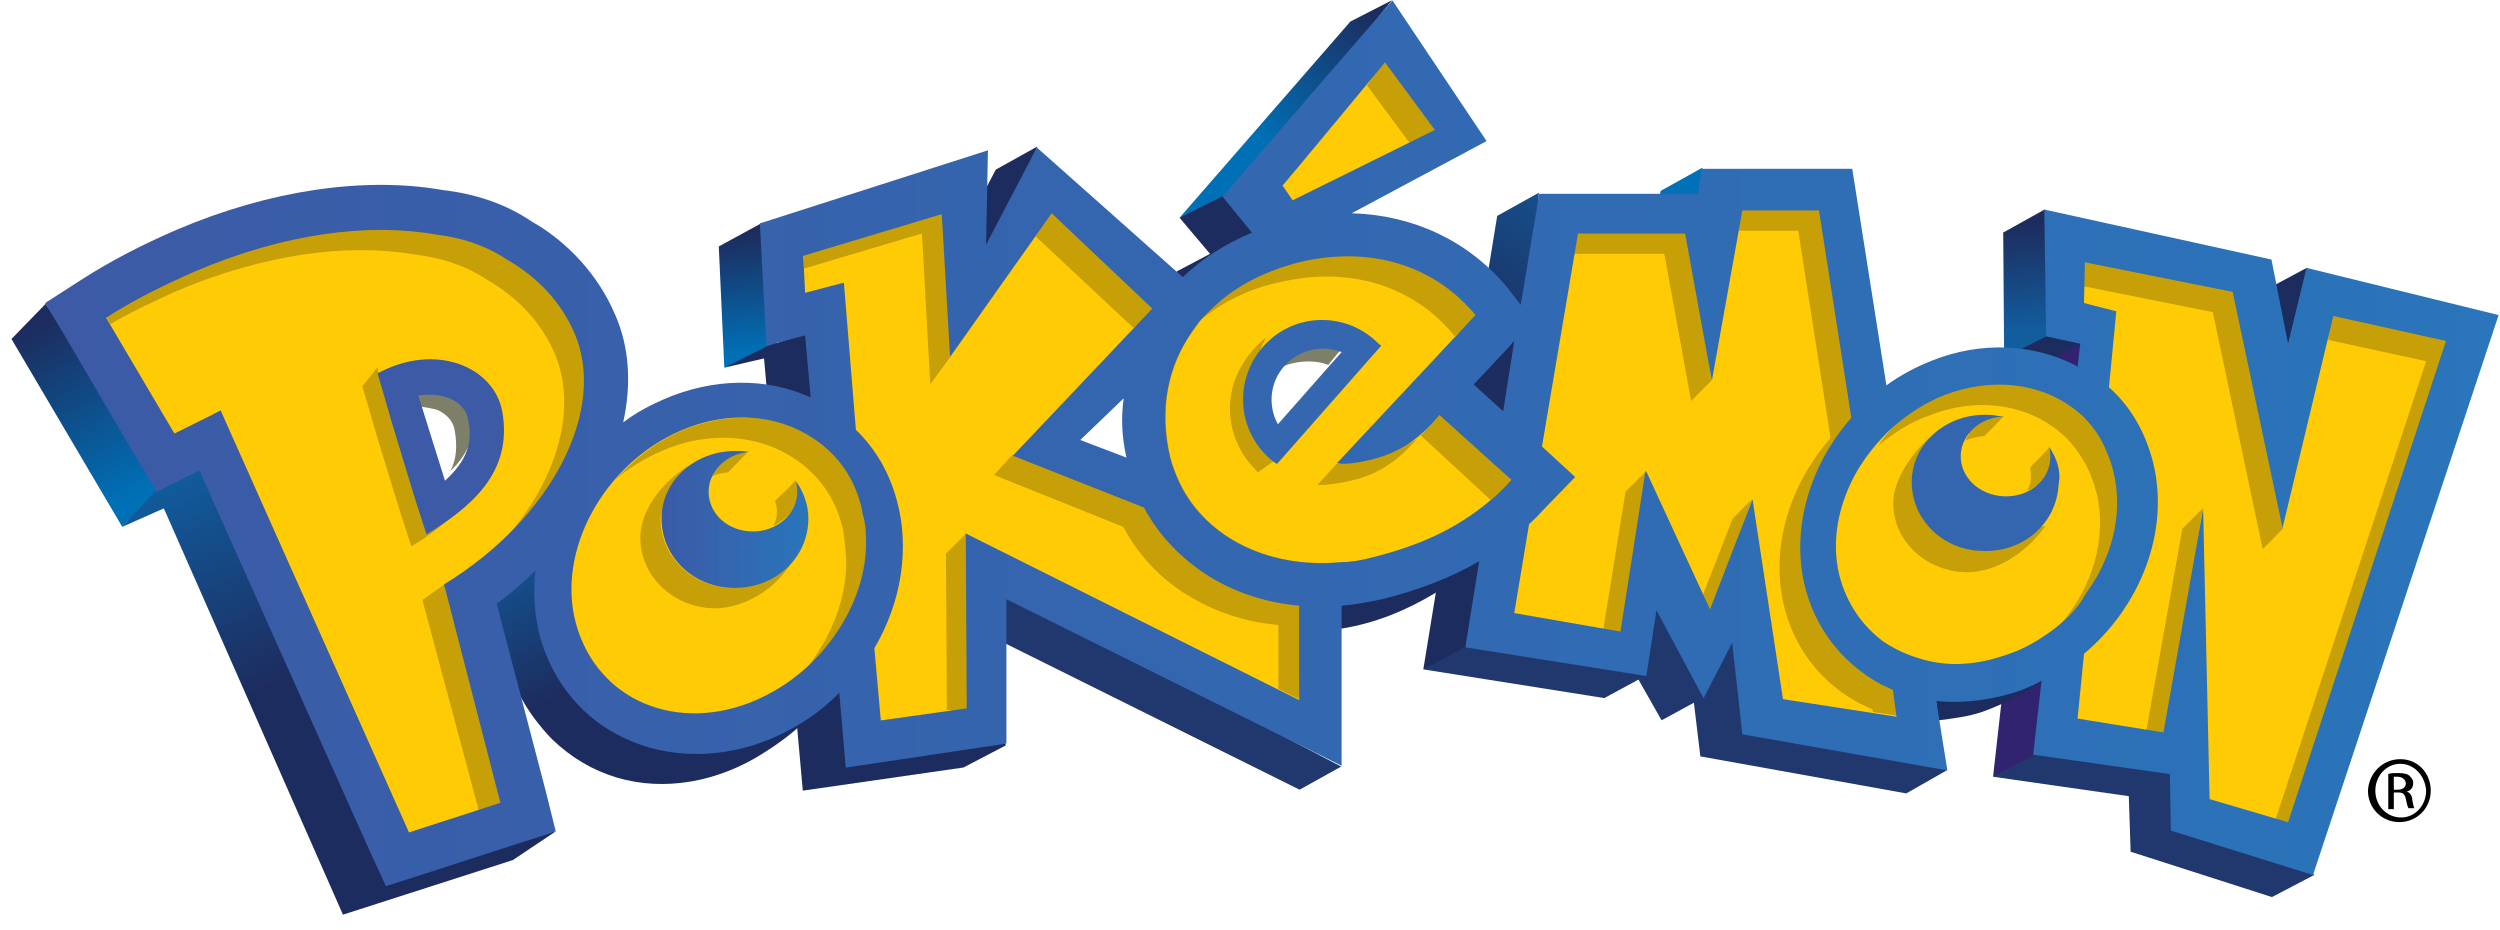 <svg width="164" height="61" viewBox="0 0 164 61" fill="none" xmlns="http://www.w3.org/2000/svg">
<g clip-path="url(#clip0_2080_1172)">
<path d="M0.752 22.237L8.021 34.562L10.929 31.769L2.994 19.93L0.752 22.237Z" fill="url(#paint0_linear_2080_1172)"/>
<path d="M108.938 12.523L108.635 14.162L112.088 13.009L111.664 11.005L108.938 12.523Z" fill="#0071B9"/>
<path d="M88.585 1.412L77.379 14.284L80.65 13.373L91.311 0.016L88.585 1.412Z" fill="url(#paint1_linear_2080_1172)"/>
<path d="M148.614 19.019L151.34 17.562L150.553 24.484L148.614 19.019Z" fill="#1D2C5E"/>
<path d="M131.472 23.452L133.955 23.998L137.044 22.48L134.319 21.448L131.472 23.452Z" fill="#1D2C5E"/>
<path d="M47.152 16.166L47.516 24.12L50.968 22.784L49.939 14.648L47.152 16.166Z" fill="url(#paint2_linear_2080_1172)"/>
<path d="M134.137 13.737L131.411 15.255L131.472 23.452L134.258 22.055L135.106 18.048L134.137 13.737Z" fill="url(#paint3_linear_2080_1172)"/>
<path d="M133.773 23.998L130.745 50.955L135.591 49.984L136.499 22.541L133.773 23.998Z" fill="#312370"/>
<path d="M139.649 52.23L139.77 55.873L149.038 58.848L151.825 57.391L142.678 50.287L133.471 49.498L130.745 50.955L139.649 52.23Z" fill="#21386E"/>
<path d="M105.243 45.794L107.484 44.58L108.999 47.252L111.119 46.098L111.543 49.619L125.051 52.048L127.716 50.53L109.12 39.176L95.915 41.423L93.37 43.912L105.243 45.794Z" fill="#21386E"/>
<path d="M100.942 12.645L98.216 14.162L93.37 43.912L96.096 42.455L100.76 25.759L100.942 12.645Z" fill="url(#paint4_linear_2080_1172)"/>
<path d="M79.378 16.652L77.197 17.805L77.379 18.534L82.528 15.255L80.286 12.827L77.379 14.284L79.378 16.652Z" fill="#1D2C5E"/>
<path d="M85.253 51.805L63.265 40.877L65.991 38.752L87.979 50.287L85.253 51.805Z" fill="#21386E"/>
<path d="M65.325 11.127L61.993 17.441L65.506 16.409L68.05 9.609L65.325 11.127Z" fill="#1D2C5E"/>
<path d="M35.037 37.294L32.251 39.237C32.251 39.237 32.857 42.394 33.644 44.58C34.432 46.766 36.249 48.527 36.249 48.527C37.46 49.68 38.853 50.53 40.489 51.016C43.578 51.926 47.092 51.319 50.12 49.377C50.908 48.891 51.998 48.102 52.664 47.434C49.696 49.255 35.037 37.294 35.037 37.294Z" fill="url(#paint5_linear_2080_1172)"/>
<path d="M50.12 23.512L52.664 51.866L63.204 50.348L65.991 48.891L52.967 21.812L50.302 22.723L47.516 24.119L50.12 23.512Z" fill="#1D2C5E"/>
<path d="M10.747 33.348L22.498 60.002L33.644 56.419L36.37 54.598L13.231 30.312L10.323 32.073L8.021 34.562L10.747 33.348Z" fill="url(#paint6_linear_2080_1172)"/>
<path d="M126.989 45.916L127.171 47.252C128.14 47.13 129.109 47.009 130.018 46.705C131.048 46.341 133.228 45.369 134.016 44.641C133.652 44.762 128.564 46.098 126.989 45.916Z" fill="#1D2C5E"/>
<path d="M87.555 39.116L87.979 41.241C90.221 40.877 92.159 40.087 94.097 38.934C95.309 38.205 96.581 37.173 97.005 36.869C96.702 37.051 87.555 39.116 87.555 39.116Z" fill="#1D2C5E"/>
<path d="M25.557 57.46L24.709 55.517L13.563 30.624L13.321 30.139L12.836 30.382L12.473 30.564L10.474 31.535C10.171 31.049 9.686 30.199 9.384 29.653L4.901 22.064L3.75 20.06L5.689 18.846C7.506 17.692 9.565 16.599 11.867 15.628C16.35 13.746 20.893 12.714 25.072 12.714C26.465 12.714 27.798 12.835 29.01 13.017C31.069 13.26 33.008 13.928 34.582 15.021C36.945 16.357 38.823 18.421 39.852 20.849C40.7 22.853 40.882 25.221 40.337 27.649L40.034 29.107L41.246 28.257C42.033 27.649 42.881 27.164 43.79 26.799C45.365 26.132 47 25.767 48.636 25.767C50.211 25.767 51.664 26.071 52.997 26.678L53.845 27.042L53.785 26.071L53.421 22.003L53.361 21.335L52.755 21.517L50.877 22.003L50.574 15.082L64.385 10.649L64.264 16.053L65.294 16.296L68.322 10.528L77.348 18.542L77.711 18.907L78.075 18.542C79.286 17.389 80.801 16.417 82.436 15.749L83.102 15.446L82.618 14.839L80.982 12.835L91.341 0.875L96.792 9.01L88.493 13.503L86.676 14.475L88.796 14.535C92.734 14.596 96.247 16.296 98.609 19.21L99.457 20.303L100.003 20.971L99.094 21.942L98.488 22.61L96.429 24.857L96.065 25.282L96.489 25.646L98.428 27.407L99.155 28.075L99.336 27.103L100.063 22.489L100.245 21.274L100.427 20.06L101.517 13.2H111.815L111.875 12.714L112.057 11.56H121.022L123.203 25.282L123.324 26.192L124.051 25.646C124.959 24.978 125.928 24.492 126.958 24.067C128.351 23.521 129.745 23.278 131.198 23.278C132.894 23.278 134.53 23.642 135.923 24.432C135.984 24.432 135.984 24.492 136.105 24.553L136.771 24.796L136.832 24.067L137.014 22.549L137.074 22.064L136.59 21.942L134.772 21.517L134.712 14.353L148.583 17.389L149.613 22.549H150.703L151.794 18.117L163.363 20.91L151.491 56.671L143.071 53.999L143.01 50.721V50.235L142.526 50.174L134.106 48.96L134.591 44.649L134.712 43.617L133.803 44.103C133.379 44.346 132.955 44.528 132.531 44.649C131.138 45.196 129.745 45.439 128.351 45.439C127.927 45.439 127.564 45.439 127.14 45.378L126.413 45.317L126.534 46.046L127.14 49.81L114.843 47.624L114.177 42.039L113.995 40.217L113.147 41.796L111.754 44.528L109.149 39.732L108.362 38.274L108.12 39.914L107.574 43.617L96.792 41.917L97.64 36.817L97.822 35.664L96.792 36.271C95.036 37.303 92.976 38.153 90.614 38.699C89.766 38.882 88.918 39.064 88.009 39.124L87.524 39.185V49.385L66.323 38.882L65.536 38.517V48.414L56.026 49.81L55.602 45.499L55.481 44.346L54.633 45.135C53.361 46.349 51.967 47.321 50.453 47.989C48.878 48.657 47.242 49.021 45.667 49.021C44.032 49.021 42.518 48.657 41.124 48.049C38.58 46.835 36.703 44.589 35.915 41.735C35.552 40.399 35.431 39.003 35.612 37.546L35.794 36.028L34.704 37.121C33.916 37.849 33.068 38.578 32.16 39.246L31.857 39.489L31.978 39.853L35.188 52.117L35.733 54.303L33.613 54.971L27.616 56.914L25.557 57.46ZM28.222 24.492C27.919 24.492 27.616 24.492 27.253 24.553L26.829 24.614L26.223 24.735L26.405 25.342L26.526 25.707L28.222 31.353L28.404 31.899L28.646 32.689L29.252 32.142L29.676 31.778C31.372 30.26 31.917 28.742 31.554 26.799C31.311 25.646 30.463 25.099 29.918 24.857C29.555 24.614 28.889 24.492 28.222 24.492ZM74.38 24.674L73.289 25.707L70.442 28.439L69.837 29.046L70.624 29.349L73.653 30.503L74.561 30.867L74.38 29.896C74.137 28.621 74.077 27.346 74.198 26.132L74.38 24.674ZM86.737 21.517C85.586 21.517 84.435 22.003 83.648 22.914C82.436 24.25 82.194 26.253 83.042 27.832L83.284 28.257L83.648 28.924L84.193 28.317L84.556 27.953L88.736 23.217L89.039 22.853L89.584 22.246L88.857 21.942L88.372 21.76C87.767 21.639 87.282 21.517 86.737 21.517Z" fill="#FFCB05"/>
<path d="M93.067 28.552L92.946 28.673C93.007 28.673 93.067 28.612 93.067 28.552Z" fill="#7D7F68"/>
<path d="M96.702 25.273L98.761 23.027L98.035 23.755V23.695L97.429 24.362L95.369 26.548L97.308 28.309L97.671 26.123L98.64 26.973L96.702 25.273Z" fill="#7D7F68"/>
<path d="M96.702 25.273L98.64 26.973L99.367 22.359L98.761 23.027L96.702 25.273Z" fill="#7D7F68"/>
<path d="M82.346 30.798C82.528 30.98 82.346 30.859 82.528 30.98L83.8 30.07C83.618 29.948 83.436 29.766 83.254 29.645C81.437 27.945 81.922 24.18 83.073 22.116C79.923 24.666 80.105 28.552 82.346 30.798Z" fill="#C7A008"/>
<path d="M97.671 32.923C95.551 34.684 93.189 35.777 90.039 36.566C89.373 36.748 88.646 36.87 88.04 36.87C83.012 37.355 78.833 35.048 77.258 31.345C77.076 30.919 76.894 30.434 76.773 29.948C76.046 26.791 76.652 23.998 78.227 21.752C78.409 21.509 78.53 21.327 78.711 21.145C78.651 21.205 78.53 21.266 78.469 21.327C77.863 21.873 77.318 22.419 76.894 23.087C75.319 25.273 74.713 28.127 75.44 31.284C75.562 31.77 75.683 32.255 75.925 32.68C77.5 36.444 81.74 38.752 86.707 38.266C87.374 38.205 88.04 38.084 88.767 37.902C91.917 37.112 94.34 36.02 96.399 34.259C96.884 33.834 97.429 33.348 97.913 32.862L97.853 32.802C97.732 32.862 97.671 32.862 97.671 32.923Z" fill="#C7A008"/>
<path d="M62.356 23.391L67.929 15.498L67.687 15.316L62.296 22.905L62.356 23.391Z" fill="#C7A008"/>
<path d="M99.367 22.359L98.64 26.973L97.671 26.123L97.308 28.309L95.369 26.548L97.429 24.363L98.035 23.695V23.755L98.761 23.027L99.367 22.359Z" fill="#C7A008"/>
<path d="M92.462 9.366L94.4 8.516L90.826 3.902L89.675 5.602L92.462 9.366Z" fill="#C7A008"/>
<path d="M38.187 20.78C29.101 9.73 12.807 15.68 6.991 20.841L7.234 21.266C8.566 20.477 10.02 19.809 11.474 19.141C17.289 16.652 22.862 15.923 27.284 16.712C28.859 16.894 30.494 17.38 31.948 18.352C33.947 19.505 35.461 21.084 36.37 23.148C37.945 26.791 36.552 31.648 32.857 35.655C37.521 31.344 40.731 27.216 38.187 20.78Z" fill="#C7A008"/>
<path d="M56.662 33.652C56.602 33.469 56.602 33.227 56.541 33.044C56.057 31.223 54.966 29.766 53.513 28.794C51.211 27.216 47.94 26.912 44.729 28.248C43.033 28.977 41.579 30.13 40.368 31.466C41.276 30.677 42.306 30.069 43.397 29.584C46.607 28.187 49.878 28.552 52.18 30.13C53.634 31.102 54.724 32.559 55.209 34.38C55.269 34.562 55.33 34.805 55.33 34.987C55.451 35.716 55.511 36.384 55.511 37.112C55.451 39.237 54.663 41.362 53.391 43.184C53.21 43.487 52.967 43.73 52.725 44.034C53.452 43.366 54.118 42.698 54.663 41.909C55.996 40.087 56.723 37.962 56.844 35.837C56.844 35.109 56.783 34.38 56.662 33.652Z" fill="#C7A008"/>
<path d="M47.758 30.98C47.758 30.98 49.091 29.645 49.03 29.645C47.395 29.584 46.668 31.162 46.607 31.284C46.971 31.102 47.334 31.041 47.758 30.98Z" fill="#C7A008"/>
<path d="M50.847 32.862C50.908 33.105 50.968 33.287 50.968 33.53C50.968 33.894 50.908 34.198 50.726 34.502C50.968 34.38 52.907 33.409 52.18 31.466C52.24 31.587 50.787 32.862 50.847 32.862Z" fill="#C7A008"/>
<path d="M43.336 34.016C43.336 33.227 44.729 31.223 45.153 30.555C42.973 31.952 42.003 33.834 42.003 35.291C42.003 37.841 44.245 39.905 46.91 39.905C48.182 39.905 50.484 39.237 51.998 36.809C51.211 37.355 49.212 38.569 48.121 38.569C45.456 38.569 43.336 36.566 43.336 34.016Z" fill="#C7A008"/>
<path d="M62.053 36.323L62.114 46.584L63.75 46.705L63.386 34.987L62.053 36.323Z" fill="#C7A008"/>
<path d="M52.725 16.712V17.623L60.479 15.316L61.024 25.212L62.356 23.391L62.053 13.495L52.725 16.712Z" fill="#C7A008"/>
<path d="M76.046 20.234L68.838 13.555L67.929 15.498L74.35 21.509L76.046 20.234Z" fill="#C7A008"/>
<path d="M74.956 32.68L66.415 29.827L65.203 31.162L73.684 34.562C74.653 36.384 76.107 37.962 77.924 39.055C79.681 40.148 81.74 40.816 83.86 40.998V45.187L85.193 45.855L85.617 39.541L74.956 32.68Z" fill="#C7A008"/>
<path d="M88.646 31.527C90.766 31.041 91.917 29.948 93.007 28.734C92.219 29.402 88.343 30.252 87.676 30.434L86.404 31.83C86.95 31.83 87.919 31.709 88.646 31.527Z" fill="#C7A008"/>
<path d="M84.829 16.955C80.953 17.441 78.954 20.719 78.651 21.084C80.105 19.869 81.861 18.959 83.86 18.534C88.646 17.38 92.825 18.837 95.43 22.055L97.065 20.719C94.461 17.562 89.615 15.802 84.829 16.955Z" fill="#C7A008"/>
<path d="M97.792 32.802C98.277 32.437 99.064 32.012 99.549 31.527L94.4 26.912C93.976 27.398 93.673 28.187 93.189 28.552L97.792 32.802Z" fill="#C7A008"/>
<path d="M124.263 45.187C118.872 40.694 119.175 31.162 121.84 28.127L119.478 13.13L114.269 13.798L114.026 15.134H117.964L120.084 28.734C117.418 31.769 116.146 35.837 116.994 39.602C117.661 42.516 119.478 44.823 122.022 46.159C122.264 46.28 122.567 46.401 122.809 46.523L122.87 46.705L124.445 46.948C124.384 47.009 124.566 45.309 124.263 45.187Z" fill="#C7A008"/>
<path d="M103.486 15.316L103.244 16.652H109.18L110.937 26.305L112.27 24.97L110.876 14.77L103.486 15.316Z" fill="#C7A008"/>
<path d="M113.663 34.016L111.724 38.995L112.209 40.33L114.935 32.741L113.663 34.016Z" fill="#C7A008"/>
<path d="M107.969 30.919L106.636 32.255L105.182 41.241L106.576 41.727L107.969 30.919Z" fill="#C7A008"/>
<path d="M134.682 28.005C135.469 28.552 136.136 29.28 136.62 30.13C137.044 30.798 137.287 31.466 137.529 32.316C138.195 35.048 137.408 37.962 135.712 40.269C135.53 40.512 135.348 40.755 135.167 40.937C135.833 40.33 144.313 34.077 136.075 25.88C126.989 22.905 123.536 28.794 123.233 29.219C124.203 28.43 125.293 27.701 126.505 27.276C129.533 26.062 132.562 26.487 134.682 28.005Z" fill="#C7A008"/>
<path d="M130.139 28.612C130.139 28.673 131.472 27.277 131.472 27.277C129.836 27.337 129.049 28.127 129.17 28.491C129.049 28.612 128.988 28.794 128.927 28.916C129.23 28.734 129.897 28.612 130.139 28.612Z" fill="#C7A008"/>
<path d="M133.168 30.677C133.228 30.92 133.228 31.102 133.228 31.345C133.228 31.648 133.107 31.952 132.986 32.195C133.228 32.073 135.167 31.466 134.44 29.28C134.5 29.402 133.107 30.677 133.168 30.677Z" fill="#C7A008"/>
<path d="M128.867 37.537C130.684 37.598 132.744 36.505 134.197 34.502C130.502 35.291 126.565 29.037 126.929 28.43C125.535 29.462 124.263 31.405 124.203 32.802C124.082 35.352 126.202 37.416 128.867 37.537Z" fill="#C7A008"/>
<path d="M149.28 53.748L150.128 54.294L160.79 22.237L152.794 20.416L152.733 22.298L159.154 23.695L149.28 53.748Z" fill="#C7A008"/>
<path d="M136.62 16.955L136.681 18.777L145.161 20.477L148.432 36.02L149.765 34.684L146.615 18.959L136.62 16.955Z" fill="#C7A008"/>
<path d="M143.162 34.684L140.8 47.92L142.133 48.345L144.495 33.348L143.162 34.684Z" fill="#C7A008"/>
<path d="M33.099 52.777L29.162 38.327L27.708 39.359L31.403 53.141L33.099 52.777Z" fill="#C7A008"/>
<path d="M32.069 31.102C31.161 32.073 29.101 33.955 27.95 34.684L27.223 32.437L25.709 27.459L24.74 24.119L23.77 25.334L24.74 28.673L26.254 33.591L26.981 35.837C28.616 34.926 30.918 32.984 32.069 31.102Z" fill="#C7A008"/>
<path d="M88.282 22.541C87.01 22.055 85.253 22.177 84.284 23.269C84.042 23.512 83.618 24.119 83.497 24.423C84.405 23.694 86.102 23.512 87.131 23.937L88.282 22.541Z" fill="#7D7F68"/>
<path d="M30.979 27.034C30.858 26.305 30.131 25.698 29.767 25.516C29.162 25.212 28.011 25.151 27.223 25.334C27.344 25.819 27.526 26.427 27.587 26.669C27.89 26.73 28.435 26.791 28.738 26.912C29.101 27.094 29.707 27.459 29.828 28.248C30.01 29.219 29.949 30.191 29.525 30.919C30.676 29.826 31.221 28.612 30.979 27.034Z" fill="#7D7F68"/>
<path d="M32.947 26.982C32.402 24.067 28.586 22.428 24.769 24.492L25.739 27.831L27.253 32.81L27.98 35.056C30.827 33.296 33.674 31.049 32.947 26.982ZM29.191 31.535C28.767 30.199 27.859 27.285 27.859 27.285C27.859 27.285 27.677 26.678 27.435 25.949C28.222 25.828 29.01 25.889 29.615 26.192C29.979 26.374 30.584 26.739 30.706 27.528C31.069 29.107 30.524 30.321 29.191 31.535Z" fill="#3C5AA6"/>
<path d="M90.25 22.367C88.13 20.424 84.859 20.546 82.921 22.671C80.982 24.796 81.103 28.075 83.224 30.017C83.405 30.199 83.587 30.321 83.769 30.442L90.614 22.671C90.493 22.61 90.371 22.489 90.25 22.367ZM83.829 27.832C83.163 26.617 83.284 25.039 84.314 23.946C85.283 22.914 86.737 22.61 88.009 23.096L83.829 27.832Z" fill="#3567B0"/>
<path d="M99.367 21.509L95.612 25.152L99.186 28.369L99.367 21.509Z" fill="#1E2D5F"/>
<path d="M134.44 29.341C134.5 29.584 134.5 29.827 134.5 30.069C134.44 31.527 133.107 32.619 131.472 32.559C129.836 32.498 128.564 31.284 128.625 29.827C128.685 28.491 129.897 27.398 131.35 27.337C131.048 27.277 130.745 27.216 130.442 27.216C127.716 27.094 125.535 29.037 125.414 31.405C125.293 33.955 127.353 36.08 130.018 36.141C132.744 36.262 134.924 34.319 135.045 31.769C135.227 30.919 134.924 30.069 134.44 29.341Z" fill="#3466AF"/>
<path d="M52.301 32.255C52.301 33.712 50.968 34.866 49.394 34.866C47.758 34.866 46.486 33.712 46.486 32.255C46.486 30.919 47.637 29.766 49.151 29.645C48.848 29.584 48.545 29.584 48.242 29.584C45.517 29.584 43.397 31.587 43.397 34.016C43.397 36.566 45.517 38.569 48.182 38.569C50.908 38.569 53.028 36.566 53.028 34.016C53.028 33.105 52.725 32.316 52.24 31.587C52.24 31.77 52.301 32.012 52.301 32.255Z" fill="url(#paint7_linear_2080_1172)"/>
<path d="M151.309 17.571L150.098 22.549L149.007 17.024L134.106 13.746L134.227 22.064L136.468 22.549L136.287 24.067C136.287 24.067 136.226 24.067 136.226 24.006C133.44 22.549 129.987 22.367 126.777 23.642C125.686 24.067 124.656 24.614 123.748 25.282L121.507 11.074H111.633L111.391 12.714H100.972L99.76 19.999L98.912 18.907C96.368 15.81 92.734 14.11 88.675 13.989L97.519 9.253L91.341 0.024L80.195 12.896L82.133 15.264C80.377 15.992 78.862 16.964 77.59 18.178L68.019 9.678L64.688 16.053L64.809 9.86L49.847 14.656L50.271 22.671L52.815 22.003L53.179 26.071C50.271 24.735 46.758 24.796 43.547 26.192C42.578 26.617 41.67 27.103 40.882 27.71C41.427 25.221 41.306 22.792 40.337 20.607C39.247 18.056 37.248 15.871 34.885 14.535C33.189 13.382 31.19 12.714 29.07 12.471C23.921 11.56 17.682 12.471 11.564 15.082C9.323 16.053 7.203 17.146 5.325 18.36L2.963 19.878L4.416 22.306L8.899 29.956L10.292 32.264L12.715 31.049L13.079 30.867L24.224 55.76L25.315 58.128L27.798 57.339L33.795 55.396L36.46 54.546L35.794 51.874L32.584 39.61C33.492 38.942 34.34 38.214 35.128 37.424C34.946 38.882 35.067 40.399 35.431 41.796C36.279 44.771 38.217 47.139 40.943 48.414C43.85 49.81 47.424 49.81 50.695 48.414C52.331 47.685 53.845 46.714 55.057 45.439L55.481 50.356L66.02 48.778V39.306L88.009 50.235V39.731C88.918 39.671 89.766 39.489 90.674 39.306C93.097 38.699 95.157 37.91 97.034 36.817L96.126 42.464L107.998 44.346L108.665 40.035L111.754 45.803L113.632 42.16L114.298 48.171L127.746 50.539L127.019 45.985C128.836 46.167 130.774 45.924 132.652 45.257C133.076 45.074 133.561 44.892 133.924 44.649L133.379 49.507L142.344 50.782L142.405 54.485L151.733 57.399L163.909 20.667L151.309 17.571ZM98.731 23.035L99.336 22.367L98.609 26.982L96.671 25.221L98.731 23.035ZM90.856 4.092L94.127 8.524L84.799 13.139L84.132 12.167C84.132 12.228 90.856 4.092 90.856 4.092ZM29.131 38.335L32.826 52.664L26.829 54.606L14.472 26.921C13.806 27.285 12.533 27.892 11.443 28.439L6.961 20.849C8.717 19.696 10.716 18.724 12.776 17.814C18.591 15.324 24.164 14.596 28.586 15.385C30.16 15.567 31.796 16.053 33.25 17.024C35.249 18.178 36.763 19.756 37.672 21.821C39.852 26.799 36.279 33.964 29.131 38.335ZM56.813 35.785C56.753 37.91 55.965 40.035 54.633 41.856C53.361 43.617 51.664 45.014 49.605 45.924C44.395 48.171 39.186 45.924 37.793 40.946C36.46 36.149 39.61 30.442 44.638 28.256C47.848 26.86 51.119 27.224 53.421 28.803C54.875 29.774 55.965 31.232 56.45 33.053C56.51 33.235 56.571 33.478 56.571 33.66C56.813 34.389 56.813 35.117 56.813 35.785ZM85.222 45.924L63.355 34.996L63.416 46.471L57.782 47.26L57.358 42.524C59.115 39.549 59.721 35.967 58.812 32.749C58.328 30.989 57.419 29.41 56.147 28.196L55.359 18.542L52.815 19.21L52.694 16.782L61.78 14.049L62.325 23.399L68.989 13.989L75.591 20.242L66.445 29.896L75.046 33.296C76.015 35.117 77.469 36.635 79.286 37.789C81.043 38.882 83.102 39.549 85.222 39.731V45.924ZM73.895 30.017L70.866 28.864L73.713 26.131C73.532 27.407 73.592 28.681 73.895 30.017ZM97.64 32.931C95.52 34.692 93.158 35.785 90.008 36.574C89.342 36.757 88.615 36.878 88.009 36.878C82.981 37.364 78.802 35.056 77.227 31.353C77.045 30.928 76.863 30.442 76.742 29.956C76.015 26.799 76.621 24.006 78.196 21.76C78.62 21.092 79.165 20.546 79.771 19.999C81.225 18.664 83.102 17.753 85.222 17.206C90.008 16.053 94.188 17.51 96.792 20.667L87.706 30.381C88.312 30.503 89.281 30.321 90.008 30.139C92.189 29.592 93.4 28.439 94.43 27.224L98.064 30.503L99.155 31.474C98.67 32.021 98.185 32.507 97.64 32.931ZM116.963 45.864L114.965 32.749L112.178 39.974L107.998 30.928H107.938L106.302 41.431L99.336 40.217L100.306 34.389C100.548 34.146 100.851 33.903 101.093 33.599L103.334 31.292L101.154 29.289L103.516 15.324H110.543L112.299 24.978L114.298 13.806H119.326L121.446 27.407C118.781 30.442 117.509 34.51 118.357 38.274C119.023 41.189 120.84 43.496 123.384 44.892C123.627 45.014 123.93 45.135 124.172 45.257L124.414 47.017L116.963 45.864ZM134.348 41.553C133.561 42.099 132.713 42.585 131.804 42.889C129.987 43.556 128.23 43.739 126.595 43.374C125.504 43.132 124.475 42.706 123.566 42.099C122.173 41.067 121.143 39.61 120.659 37.728C120.113 35.481 120.598 33.053 121.809 30.928C122.415 29.896 123.203 28.924 124.111 28.074C125.141 27.164 126.352 26.374 127.625 25.889C130.714 24.735 133.743 25.16 135.863 26.678C136.65 27.224 137.316 27.953 137.801 28.803C138.164 29.471 138.467 30.199 138.649 30.989C139.315 33.721 138.528 36.635 136.832 38.942C136.287 39.974 135.378 40.824 134.348 41.553ZM150.098 53.939L144.949 52.421L144.525 33.356L141.92 48.049L136.287 47.139L136.711 42.889C140.406 39.792 142.344 34.874 141.254 30.381C140.769 28.439 139.8 26.678 138.346 25.403L138.831 20.424L136.711 19.878L136.771 17.206L146.463 19.149L149.734 34.632L153.066 20.728L160.456 22.367L150.098 53.939Z" fill="url(#paint8_linear_2080_1172)"/>
<path d="M157.034 51.805H157.276C157.579 51.805 157.821 51.684 157.821 51.38C157.821 51.198 157.64 50.955 157.276 50.955H157.034V51.805ZM157.034 53.08H156.67V50.773C156.852 50.712 157.034 50.712 157.337 50.712C157.7 50.712 157.943 50.773 158.064 50.894C158.185 51.016 158.306 51.137 158.306 51.38C158.306 51.684 158.124 51.866 157.882 51.926C158.064 51.987 158.245 52.169 158.245 52.473C158.306 52.837 158.367 52.959 158.367 53.019H158.003C157.943 52.959 157.882 52.716 157.821 52.412C157.761 52.109 157.64 51.987 157.337 51.987H157.034V53.08ZM157.458 50.105C156.549 50.105 155.822 50.894 155.822 51.866C155.822 52.837 156.549 53.627 157.519 53.627C158.427 53.627 159.154 52.837 159.154 51.866C159.093 50.894 158.367 50.105 157.458 50.105ZM157.458 49.801C158.609 49.801 159.457 50.712 159.457 51.866C159.457 53.019 158.548 53.93 157.397 53.93C156.246 53.93 155.338 53.019 155.338 51.866C155.398 50.712 156.307 49.801 157.458 49.801Z" fill="black"/>
</g>
<defs>
<linearGradient id="paint0_linear_2080_1172" x1="8.809" y1="32.513" x2="2.719" y2="21.19" gradientUnits="userSpaceOnUse">
<stop stop-color="#0070B6"/>
<stop offset="1" stop-color="#1D2C5E"/>
</linearGradient>
<linearGradient id="paint1_linear_2080_1172" x1="82.815" y1="9.357" x2="90.536" y2="1.103" gradientUnits="userSpaceOnUse">
<stop stop-color="#0070B6"/>
<stop offset="1" stop-color="#1D2C5E"/>
</linearGradient>
<linearGradient id="paint2_linear_2080_1172" x1="49.213" y1="23.148" x2="48.291" y2="15.415" gradientUnits="userSpaceOnUse">
<stop stop-color="#0070B6"/>
<stop offset="1" stop-color="#1D2C5E"/>
</linearGradient>
<linearGradient id="paint3_linear_2080_1172" x1="133.347" y1="21.659" x2="132.979" y2="14.678" gradientUnits="userSpaceOnUse">
<stop stop-color="#125D9E"/>
<stop offset="1" stop-color="#1D2C5E"/>
</linearGradient>
<linearGradient id="paint4_linear_2080_1172" x1="107.642" y1="11.597" x2="99.532" y2="24.469" gradientUnits="userSpaceOnUse">
<stop stop-color="#125D9E"/>
<stop offset="1" stop-color="#1D2C5E"/>
</linearGradient>
<linearGradient id="paint5_linear_2080_1172" x1="36.109" y1="32.269" x2="41.641" y2="43.122" gradientUnits="userSpaceOnUse">
<stop stop-color="#105FA1"/>
<stop offset="1" stop-color="#1D2C5E"/>
</linearGradient>
<linearGradient id="paint6_linear_2080_1172" x1="15.315" y1="28.561" x2="21.718" y2="43.371" gradientUnits="userSpaceOnUse">
<stop stop-color="#105FA1"/>
<stop offset="1" stop-color="#1D2C5E"/>
</linearGradient>
<linearGradient id="paint7_linear_2080_1172" x1="43.309" y1="34.067" x2="52.958" y2="34.067" gradientUnits="userSpaceOnUse">
<stop stop-color="#3C5AA6"/>
<stop offset="0.933" stop-color="#2B73B9"/>
<stop offset="1" stop-color="#2A75BB"/>
</linearGradient>
<linearGradient id="paint8_linear_2080_1172" x1="3.009" y1="29.089" x2="163.981" y2="29.089" gradientUnits="userSpaceOnUse">
<stop stop-color="#3C5AA6"/>
<stop offset="0.933" stop-color="#2B73B9"/>
<stop offset="1" stop-color="#2A75BB"/>
</linearGradient>
<clipPath id="clip0_2080_1172">
<rect width="163.248" height="60.017" fill="white" transform="translate(0.752)"/>
</clipPath>
</defs>
</svg>
